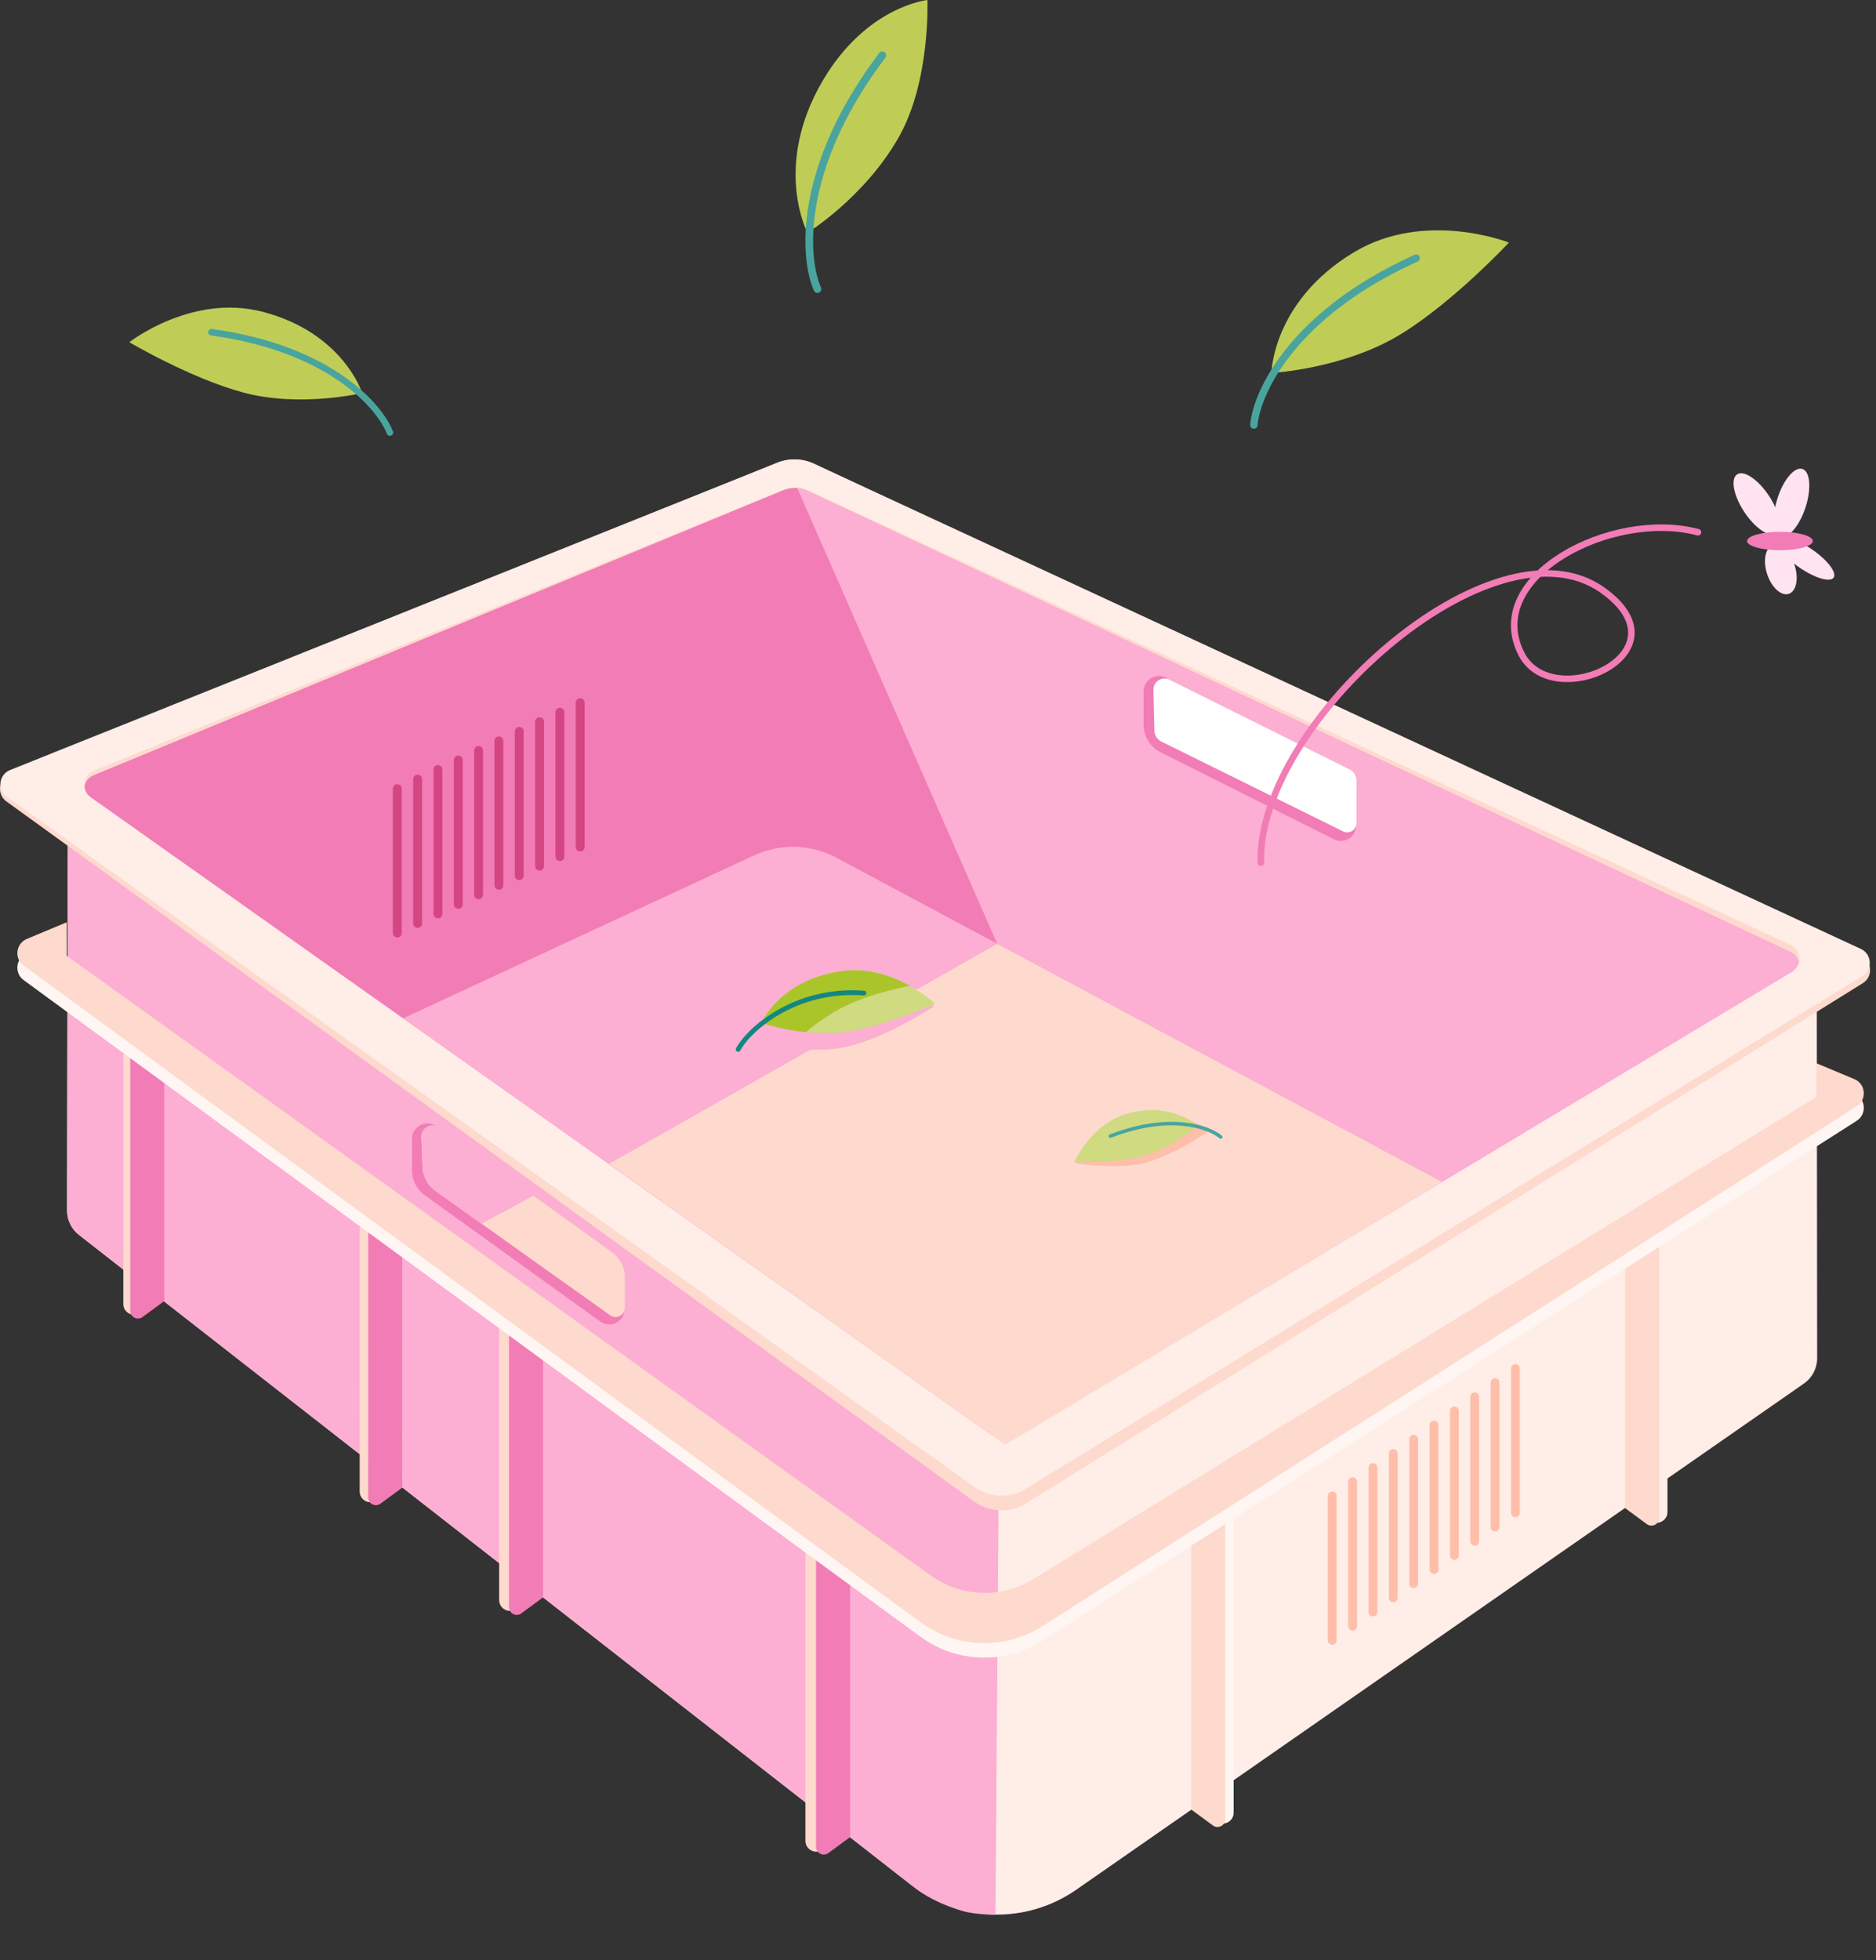 <?xml version="1.0" encoding="utf-8"?>
<svg xmlns="http://www.w3.org/2000/svg" fill="none" height="100%" overflow="visible" preserveAspectRatio="none" style="display: block;" viewBox="0 0 90 94" width="100%">
<rect x="0" y="0" width="90" height="94" fill="#333333" stroke="none"/>
<g id="Group 1116600475">
<g id="Group 33243">
<path d="M38.136 23.245L87.158 45.894L87.177 65.135C87.177 65.62 86.94 66.075 86.541 66.352L51.632 90.627C49.233 92.295 46.027 92.206 43.724 90.408L3.788 59.222C3.428 58.941 3.218 58.509 3.218 58.052L3.255 37.466L38.136 23.245Z" fill="#FFEDE7" id="Rectangle 5787"/>
<path d="M3.255 37.467L47.308 69.845C47.691 70.126 47.916 70.574 47.912 71.049L47.757 91.822C47.757 91.822 46.788 91.833 46.145 91.637C44.685 91.191 43.96 90.586 43.96 90.586L3.788 59.222C3.428 58.941 3.218 58.509 3.218 58.052L3.255 37.467Z" fill="#FCAED3" id="Rectangle 5793"/>
<path d="M38.176 23.245L87.198 45.894L48.216 69.281L3.258 37.466H3.295L38.176 23.245Z" fill="#FCAED3" id="Rectangle 5790"/>
<path d="M38.176 23.245L48.843 47.548L48.216 69.281L3.258 37.466H3.295L38.176 23.245Z" fill="#F27CB5" id="Rectangle 5792"/>
<g id="Group 33244">
<path d="M18.849 37.821C18.849 37.787 18.858 37.754 18.873 37.724V37.724C18.975 37.526 19.274 37.599 19.274 37.821V44.745C19.274 44.779 19.266 44.812 19.25 44.842V44.842C19.148 45.039 18.849 44.967 18.849 44.745V37.821Z" fill="#D44583" id="Rectangle 5801"/>
<path d="M19.823 37.363C19.823 37.329 19.832 37.296 19.847 37.266V37.266C19.949 37.068 20.248 37.141 20.248 37.363V44.287C20.248 44.321 20.24 44.354 20.224 44.384V44.384C20.122 44.581 19.823 44.509 19.823 44.287V37.363Z" fill="#D44583" id="Rectangle 5802"/>
<path d="M20.799 36.904C20.799 36.87 20.807 36.837 20.823 36.807V36.807C20.925 36.609 21.223 36.682 21.223 36.904V43.828C21.223 43.862 21.215 43.895 21.2 43.925V43.925C21.098 44.123 20.799 44.05 20.799 43.828V36.904Z" fill="#D44583" id="Rectangle 5803"/>
<path d="M21.773 36.446C21.773 36.413 21.781 36.379 21.797 36.349V36.349C21.899 36.151 22.197 36.224 22.197 36.446V43.37C22.197 43.404 22.189 43.437 22.174 43.467V43.467C22.072 43.665 21.773 43.592 21.773 43.37V36.446Z" fill="#D44583" id="Rectangle 5804"/>
<path d="M22.749 35.988C22.749 35.955 22.757 35.921 22.773 35.891V35.891C22.875 35.694 23.173 35.766 23.173 35.988V42.912C23.173 42.946 23.165 42.979 23.149 43.009V43.009C23.047 43.207 22.749 43.134 22.749 42.912V35.988Z" fill="#D44583" id="Rectangle 5805"/>
<path d="M23.723 35.53C23.723 35.496 23.731 35.463 23.747 35.433V35.433C23.849 35.236 24.147 35.308 24.147 35.53V42.454C24.147 42.488 24.139 42.521 24.123 42.551V42.551C24.021 42.749 23.723 42.676 23.723 42.454V35.53Z" fill="#D44583" id="Rectangle 5806"/>
<path d="M24.699 35.072C24.699 35.038 24.707 35.005 24.722 34.975V34.975C24.825 34.778 25.123 34.85 25.123 35.072V41.996C25.123 42.03 25.115 42.063 25.099 42.093V42.093C24.997 42.291 24.699 42.218 24.699 41.996V35.072Z" fill="#D44583" id="Rectangle 5807"/>
<path d="M25.673 34.614C25.673 34.58 25.681 34.546 25.696 34.516V34.516C25.799 34.319 26.097 34.391 26.097 34.614V41.537C26.097 41.571 26.089 41.604 26.073 41.634V41.634C25.971 41.832 25.673 41.759 25.673 41.537V34.614Z" fill="#D44583" id="Rectangle 5808"/>
<path d="M26.648 34.156C26.648 34.122 26.657 34.088 26.672 34.058V34.058C26.774 33.861 27.073 33.933 27.073 34.156V41.079C27.073 41.113 27.064 41.146 27.049 41.176V41.176C26.947 41.374 26.648 41.301 26.648 41.079V34.156Z" fill="#D44583" id="Rectangle 5809"/>
<path d="M27.622 33.697C27.622 33.664 27.631 33.63 27.646 33.6V33.6C27.748 33.403 28.047 33.475 28.047 33.697V40.621C28.047 40.655 28.038 40.688 28.023 40.718V40.718C27.921 40.916 27.622 40.843 27.622 40.621V33.697Z" fill="#D44583" id="Rectangle 5810"/>
</g>
<g id="Group 33245">
<path d="M63.702 71.741C63.702 71.707 63.71 71.674 63.726 71.644V71.644C63.828 71.446 64.126 71.519 64.126 71.741V78.664C64.126 78.698 64.118 78.732 64.102 78.762V78.762C64 78.959 63.702 78.887 63.702 78.664V71.741Z" fill="#FFBEAA" id="Rectangle 5801_2"/>
<path d="M64.679 71.062C64.679 71.028 64.687 70.995 64.703 70.965V70.965C64.805 70.767 65.103 70.84 65.103 71.062V77.986C65.103 78.019 65.095 78.053 65.08 78.083V78.083C64.978 78.28 64.679 78.208 64.679 77.986V71.062Z" fill="#FFBEAA" id="Rectangle 5803_2"/>
<path d="M65.655 70.383C65.655 70.349 65.663 70.316 65.679 70.286V70.286C65.781 70.088 66.079 70.161 66.079 70.383V77.307C66.079 77.341 66.071 77.374 66.055 77.404V77.404C65.953 77.602 65.655 77.529 65.655 77.307V70.383Z" fill="#FFBEAA" id="Rectangle 5804_2"/>
<path d="M66.631 69.704C66.631 69.67 66.639 69.636 66.654 69.606V69.606C66.757 69.409 67.055 69.481 67.055 69.704V76.627C67.055 76.661 67.047 76.694 67.031 76.724V76.724C66.929 76.922 66.631 76.849 66.631 76.627V69.704Z" fill="#FFBEAA" id="Rectangle 5805_2"/>
<path d="M67.608 69.025C67.608 68.991 67.616 68.957 67.632 68.927V68.927C67.734 68.73 68.032 68.802 68.032 69.025V75.948C68.032 75.982 68.024 76.015 68.008 76.046V76.046C67.906 76.243 67.608 76.17 67.608 75.948V69.025Z" fill="#FFBEAA" id="Rectangle 5806_2"/>
<path d="M68.585 68.346C68.585 68.312 68.594 68.278 68.609 68.248V68.248C68.711 68.051 69.01 68.124 69.01 68.346V75.269C69.01 75.303 69.001 75.337 68.986 75.367V75.367C68.884 75.564 68.585 75.491 68.585 75.269V68.346Z" fill="#FFBEAA" id="Rectangle 5807_2"/>
<path d="M69.561 67.667C69.561 67.633 69.569 67.6 69.585 67.569V67.569C69.687 67.372 69.985 67.445 69.985 67.667V74.59C69.985 74.624 69.977 74.658 69.962 74.688V74.688C69.859 74.885 69.561 74.812 69.561 74.59V67.667Z" fill="#FFBEAA" id="Rectangle 5808_2"/>
<path d="M70.537 66.988C70.537 66.954 70.545 66.921 70.561 66.891V66.891C70.663 66.693 70.961 66.766 70.961 66.988V73.911C70.961 73.945 70.953 73.979 70.937 74.009V74.009C70.835 74.206 70.537 74.133 70.537 73.911V66.988Z" fill="#FFBEAA" id="Rectangle 5809_2"/>
<path d="M71.514 66.309C71.514 66.275 71.522 66.242 71.538 66.212V66.212C71.64 66.014 71.939 66.087 71.939 66.309V73.232C71.939 73.266 71.93 73.3 71.915 73.33V73.33C71.813 73.527 71.514 73.455 71.514 73.232V66.309Z" fill="#FFBEAA" id="Rectangle 5810_2"/>
<path d="M72.49 65.63C72.49 65.596 72.498 65.563 72.514 65.533V65.533C72.616 65.335 72.914 65.408 72.914 65.63V72.553C72.914 72.587 72.906 72.621 72.891 72.651V72.651C72.788 72.848 72.49 72.776 72.49 72.553V65.63Z" fill="#FFBEAA" id="Rectangle 5811"/>
</g>
<path d="M37.275 22.196C37.85 21.962 38.495 21.98 39.056 22.243L89.292 45.852C89.823 46.102 89.866 46.841 89.367 47.151L49.218 72.101C48.452 72.577 47.474 72.542 46.743 72.014L0.307 38.434C-0.165 38.093 -0.077 37.367 0.462 37.148L37.275 22.196ZM38.767 23.539C38.391 23.363 37.957 23.352 37.573 23.511L4.49 37.179C3.953 37.401 3.869 38.126 4.341 38.465L47.42 69.387C47.903 69.733 48.546 69.758 49.054 69.448L85.983 46.953C86.488 46.646 86.447 45.901 85.912 45.651L38.767 23.539Z" fill="#FDDACD" id="Exclude"/>
<path d="M37.288 22.191C37.856 21.964 38.493 21.981 39.048 22.238L89.272 45.507C89.808 45.755 89.852 46.501 89.348 46.81L49.207 71.402C48.447 71.868 47.482 71.835 46.756 71.317L0.329 38.218C-0.148 37.879 -0.06 37.145 0.484 36.928L37.288 22.191ZM38.762 23.514C38.39 23.342 37.962 23.332 37.582 23.487L4.511 36.957C3.97 37.177 3.885 37.909 4.363 38.247L47.428 68.722C47.908 69.062 48.543 69.085 49.046 68.783L85.963 46.614C86.473 46.308 86.433 45.556 85.893 45.306L38.762 23.514Z" fill="#FFEDE7" id="Exclude_2"/>
<path d="M36.168 41.035C37.434 40.448 38.904 40.489 40.135 41.148L69.174 56.681L48.22 69.281L19.359 48.838L36.168 41.035Z" fill="#FDDACD" id="Rectangle 5791"/>
<path d="M36.168 41.036C37.435 40.448 38.904 40.489 40.135 41.148L47.837 45.268L29.214 55.819L19.359 48.838L36.168 41.036Z" fill="#FCAED3" id="Rectangle 5794"/>
<g id="Group 33229">
<path d="M57.294 70.997L58.84 71.978C59.054 72.114 59.183 72.35 59.183 72.603V86.933C59.183 87.341 58.732 87.589 58.387 87.37L57.294 86.676V70.997Z" fill="#FFF6F3" id="Rectangle 5796"/>
<path d="M57.146 71.099L58.477 72.077C58.667 72.216 58.779 72.438 58.779 72.674V87.247C58.779 87.55 58.434 87.725 58.19 87.545L57.146 86.779V71.099Z" fill="#FDDACD" id="Rectangle 5795"/>
</g>
<g id="Group 33230">
<path d="M78.112 58.17L79.653 59.151C79.867 59.287 79.996 59.523 79.996 59.776V72.509C79.996 72.918 79.544 73.166 79.199 72.947L78.112 72.254V58.17Z" fill="#FFEDE7" id="Rectangle 5796_2"/>
<path d="M77.964 58.272L79.294 59.25C79.484 59.389 79.597 59.611 79.597 59.847L79.597 72.794C79.597 73.097 79.252 73.272 79.008 73.093L77.964 72.326L77.964 58.272Z" fill="#FDDACD" id="Rectangle 5795_2"/>
</g>
<g id="Group 33231">
<path d="M40.634 72.711L38.999 73.694C38.776 73.828 38.64 74.069 38.64 74.329L38.64 88.283C38.64 88.686 39.08 88.935 39.425 88.728L40.634 88.001V72.711Z" fill="#FDDACD" id="Rectangle 5796_3"/>
<path d="M40.782 72.838L39.451 73.815C39.261 73.955 39.149 74.176 39.149 74.412V88.57C39.149 88.874 39.494 89.049 39.739 88.869L40.782 88.103V72.838Z" fill="#F27CB5" id="Rectangle 5795_3"/>
</g>
<g id="Group 33232">
<path d="M7.794 49.137L6.282 50.022C6.055 50.155 5.916 50.398 5.916 50.661L5.916 62.535C5.916 62.935 6.35 63.184 6.696 62.982L7.794 62.34V49.137Z" fill="#FDDACD" id="Rectangle 5796_4"/>
<path d="M7.88 49.192L6.549 50.169C6.359 50.309 6.247 50.531 6.247 50.767L6.249 62.863C6.249 63.166 6.594 63.341 6.839 63.161L7.882 62.394L7.88 49.192Z" fill="#F27CB5" id="Rectangle 5795_4"/>
</g>
<g id="Group 33233">
<path d="M18.889 57.389L17.558 58.366C17.368 58.506 17.256 58.727 17.256 58.963L17.255 71.526C17.255 71.951 17.738 72.195 18.081 71.944L18.888 71.351L18.889 57.389Z" fill="#FDDACD" id="Rectangle 5796_5"/>
<path d="M19.298 57.395L17.967 58.372C17.777 58.512 17.665 58.733 17.665 58.969L17.663 71.812C17.663 72.116 18.008 72.291 18.253 72.111L19.296 71.345L19.298 57.395Z" fill="#F27CB5" id="Rectangle 5795_5"/>
</g>
<g id="Group 33234">
<path d="M25.579 62.182L24.248 63.16C24.058 63.299 23.946 63.521 23.946 63.757L23.946 76.734C23.946 77.159 24.429 77.403 24.771 77.152L25.579 76.559V62.182Z" fill="#FDDACD" id="Rectangle 5796_6"/>
<path d="M26.053 62.273L24.723 63.251C24.532 63.391 24.42 63.612 24.42 63.848V77.075C24.42 77.378 24.765 77.553 25.01 77.373L26.053 76.606V62.273Z" fill="#F27CB5" id="Rectangle 5795_6"/>
</g>
<path d="M3.202 46.533V44.923L1.288 45.723C0.756 45.945 0.67 46.663 1.136 47.004L44.161 78.495C45.886 79.757 48.21 79.831 50.012 78.681L89.072 53.752C89.576 53.431 89.511 52.675 88.959 52.444L87.143 51.686V53.295L49.573 76.424C48.048 77.363 46.109 77.295 44.654 76.252L3.202 46.533Z" fill="#FFF6F3" id="Union"/>
<path d="M3.202 45.839V44.229L1.288 45.028C0.756 45.251 0.67 45.969 1.136 46.309L44.161 77.8C45.886 79.063 48.21 79.137 50.012 77.987L89.072 53.058C89.576 52.737 89.511 51.98 88.959 51.75L87.143 50.991V52.601L49.573 75.73C48.048 76.669 46.109 76.601 44.654 75.557L3.202 45.839Z" fill="#FDDACD" id="Union_2"/>
<g id="Group 33235">
<path d="M19.765 54.617C19.765 54.014 20.448 53.664 20.938 54.016L29.35 60.068C29.737 60.346 29.966 60.794 29.966 61.27V62.773C29.966 63.377 29.283 63.727 28.793 63.374L20.381 57.323C19.994 57.044 19.765 56.597 19.765 56.12V54.617Z" fill="#F27CB5" id="Rectangle 5797"/>
<path d="M20.214 54.543C20.196 54.097 20.7 53.825 21.063 54.086L29.363 60.056C29.75 60.334 29.979 60.782 29.979 61.258V62.713C29.979 63.077 29.569 63.288 29.273 63.078L20.894 57.114C20.521 56.849 20.292 56.426 20.273 55.969L20.214 54.543Z" fill="#FDDACD" id="Rectangle 5798"/>
<path d="M20.214 54.523C20.197 54.077 20.701 53.807 21.063 54.068L25.6 57.34L23.096 58.691L20.886 57.117C20.512 56.85 20.282 56.424 20.266 55.964L20.214 54.523Z" fill="#FCAED3" id="Rectangle 5799"/>
</g>
<g id="Group 33236">
<path d="M54.862 33.159C54.862 32.608 55.443 32.25 55.935 32.497L64.247 36.666C64.748 36.918 65.064 37.43 65.064 37.99V39.584C65.064 40.135 64.484 40.493 63.991 40.246L55.68 36.077C55.179 35.825 54.862 35.313 54.862 34.752V33.159Z" fill="#F27CB5" id="Rectangle 5797_2"/>
<path d="M55.336 33.088C55.326 32.684 55.749 32.415 56.111 32.595L64.749 36.901C64.951 37.002 65.078 37.208 65.078 37.433V39.471C65.078 39.802 64.73 40.018 64.433 39.871L55.713 35.562C55.515 35.464 55.388 35.265 55.382 35.044L55.336 33.088Z" fill="white" id="Rectangle 5798_2"/>
</g>
</g>
<g id="Group 33237">
<path d="M72.389 11.633C72.389 11.633 69.75 14.464 67.203 16.026C64.475 17.698 60.995 17.887 60.995 17.887C60.995 17.887 61.049 14.438 64.963 12.093C68.381 10.045 72.389 11.633 72.389 11.633Z" fill="#BFCD57" id="Rectangle 5800"/>
<path d="M60.154 20.382C60.284 18.825 62.023 15.044 67.941 12.379" id="Vector 689" stroke="#49A49E" stroke-linecap="round" stroke-width="0.355"/>
</g>
<g id="Group 33291">
<path d="M44.493 0C44.493 0 44.65 3.903 43.104 6.604C41.447 9.498 38.737 11.161 38.737 11.161C38.737 11.161 37.061 7.981 39.464 3.879C41.563 0.295 44.493 0 44.493 0Z" fill="#BFCD57" id="Rectangle 5800_2"/>
<path d="M39.216 13.863C38.556 12.374 38.253 8.048 42.328 2.651" id="Vector 689_2" stroke="#49A49E" stroke-linecap="round" stroke-width="0.37"/>
</g>
<g id="Group 33238">
<path d="M6.204 16.412C6.204 16.412 9.136 18.143 11.673 18.825C14.392 19.556 17.375 18.849 17.375 18.849C17.375 18.849 16.469 15.952 12.584 14.949C9.19 14.073 6.204 16.412 6.204 16.412Z" fill="#BFCD57" id="Rectangle 5800_3"/>
<path d="M18.705 20.743C18.207 19.461 15.798 16.705 10.142 15.932" id="Vector 689_3" stroke="#49A49E" stroke-linecap="round" stroke-width="0.313"/>
</g>
<g id="Group 33244_2">
<path d="M44.817 48.261C44.817 48.261 42.442 49.814 40.559 50.213C38.541 50.64 36.382 49.898 36.382 49.898C36.382 49.898 37.159 47.815 40.042 47.234C42.56 46.728 44.817 48.261 44.817 48.261Z" fill="#FCAED3" id="Rectangle 5801_3"/>
<path d="M44.857 48.141C44.857 48.141 42.587 49.175 40.685 49.475C38.648 49.796 36.529 49.049 36.529 49.049C36.529 49.049 37.413 47.01 40.323 46.58C42.864 46.205 44.857 48.141 44.857 48.141Z" fill="#CFDA81" id="Rectangle 5800_4"/>
<path d="M43.649 47.278C43.061 47.393 41.717 47.692 40.629 48.208C39.856 48.574 39.178 49.067 38.66 49.503C37.449 49.374 36.529 49.049 36.529 49.049C36.529 49.049 37.414 47.01 40.323 46.58C41.649 46.385 42.826 46.818 43.649 47.278Z" fill="#AAC529" id="Intersect"/>
<path d="M35.413 50.327C35.875 49.432 38.093 47.376 41.448 47.625" id="Vector 689_4" stroke="#12877F" stroke-linecap="round" stroke-width="0.229"/>
</g>
<g id="Group 33245_2">
<path d="M51.593 55.79C51.593 55.79 53.736 56.133 55.091 55.721C56.543 55.28 58.028 54.215 58.028 54.215C58.028 54.215 56.465 53.04 54.402 53.689C52.6 54.256 51.593 55.79 51.593 55.79Z" fill="#FFBEAA" id="Rectangle 5801_4"/>
<path d="M51.538 55.734C51.538 55.734 53.372 55.789 54.747 55.451C56.22 55.09 57.445 53.98 57.445 53.98C57.445 53.98 56.264 52.848 54.169 53.385C52.339 53.854 51.538 55.734 51.538 55.734Z" fill="#CFDA81" id="Rectangle 5800_5"/>
<path d="M58.565 54.527C57.997 54.052 56.143 53.377 53.272 54.483" id="Vector 689_5" stroke="#49A49E" stroke-linecap="round" stroke-width="0.168"/>
</g>
<g id="Group 33242">
<path d="M60.489 41.368C60.303 34.698 71.63 24.584 76.871 28.296C81.112 31.3 74.458 34.298 72.978 31.338C71.127 27.637 77.34 24.427 81.459 25.525" id="Vector 6" stroke="#F27CB5" stroke-linecap="round" stroke-width="0.313"/>
<g id="Group 33240">
<ellipse cx="84.272" cy="24.164" fill="#FFE3F1" id="Ellipse 138" rx="1.696" ry="0.707" transform="rotate(56.528 84.272 24.164)"/>
<ellipse cx="1.224" cy="0.701" fill="#FFE3F1" id="Ellipse 140" rx="1.224" ry="0.701" transform="matrix(-0.253 -0.967 -0.991 0.131 86.439 28.404)"/>
<ellipse cx="85.95" cy="24.104" fill="#FFE3F1" id="Ellipse 139" rx="1.696" ry="0.707" transform="rotate(107.793 85.95 24.104)"/>
<ellipse cx="1.6" cy="0.554" fill="#FFE3F1" id="Ellipse 141" rx="1.6" ry="0.554" transform="matrix(-0.804 -0.595 -0.796 0.605 88.368 27.408)"/>
<ellipse cx="85.392" cy="25.946" fill="#F27CB5" id="Ellipse 137" rx="1.577" ry="0.442"/>
</g>
</g>
</g>
</svg>